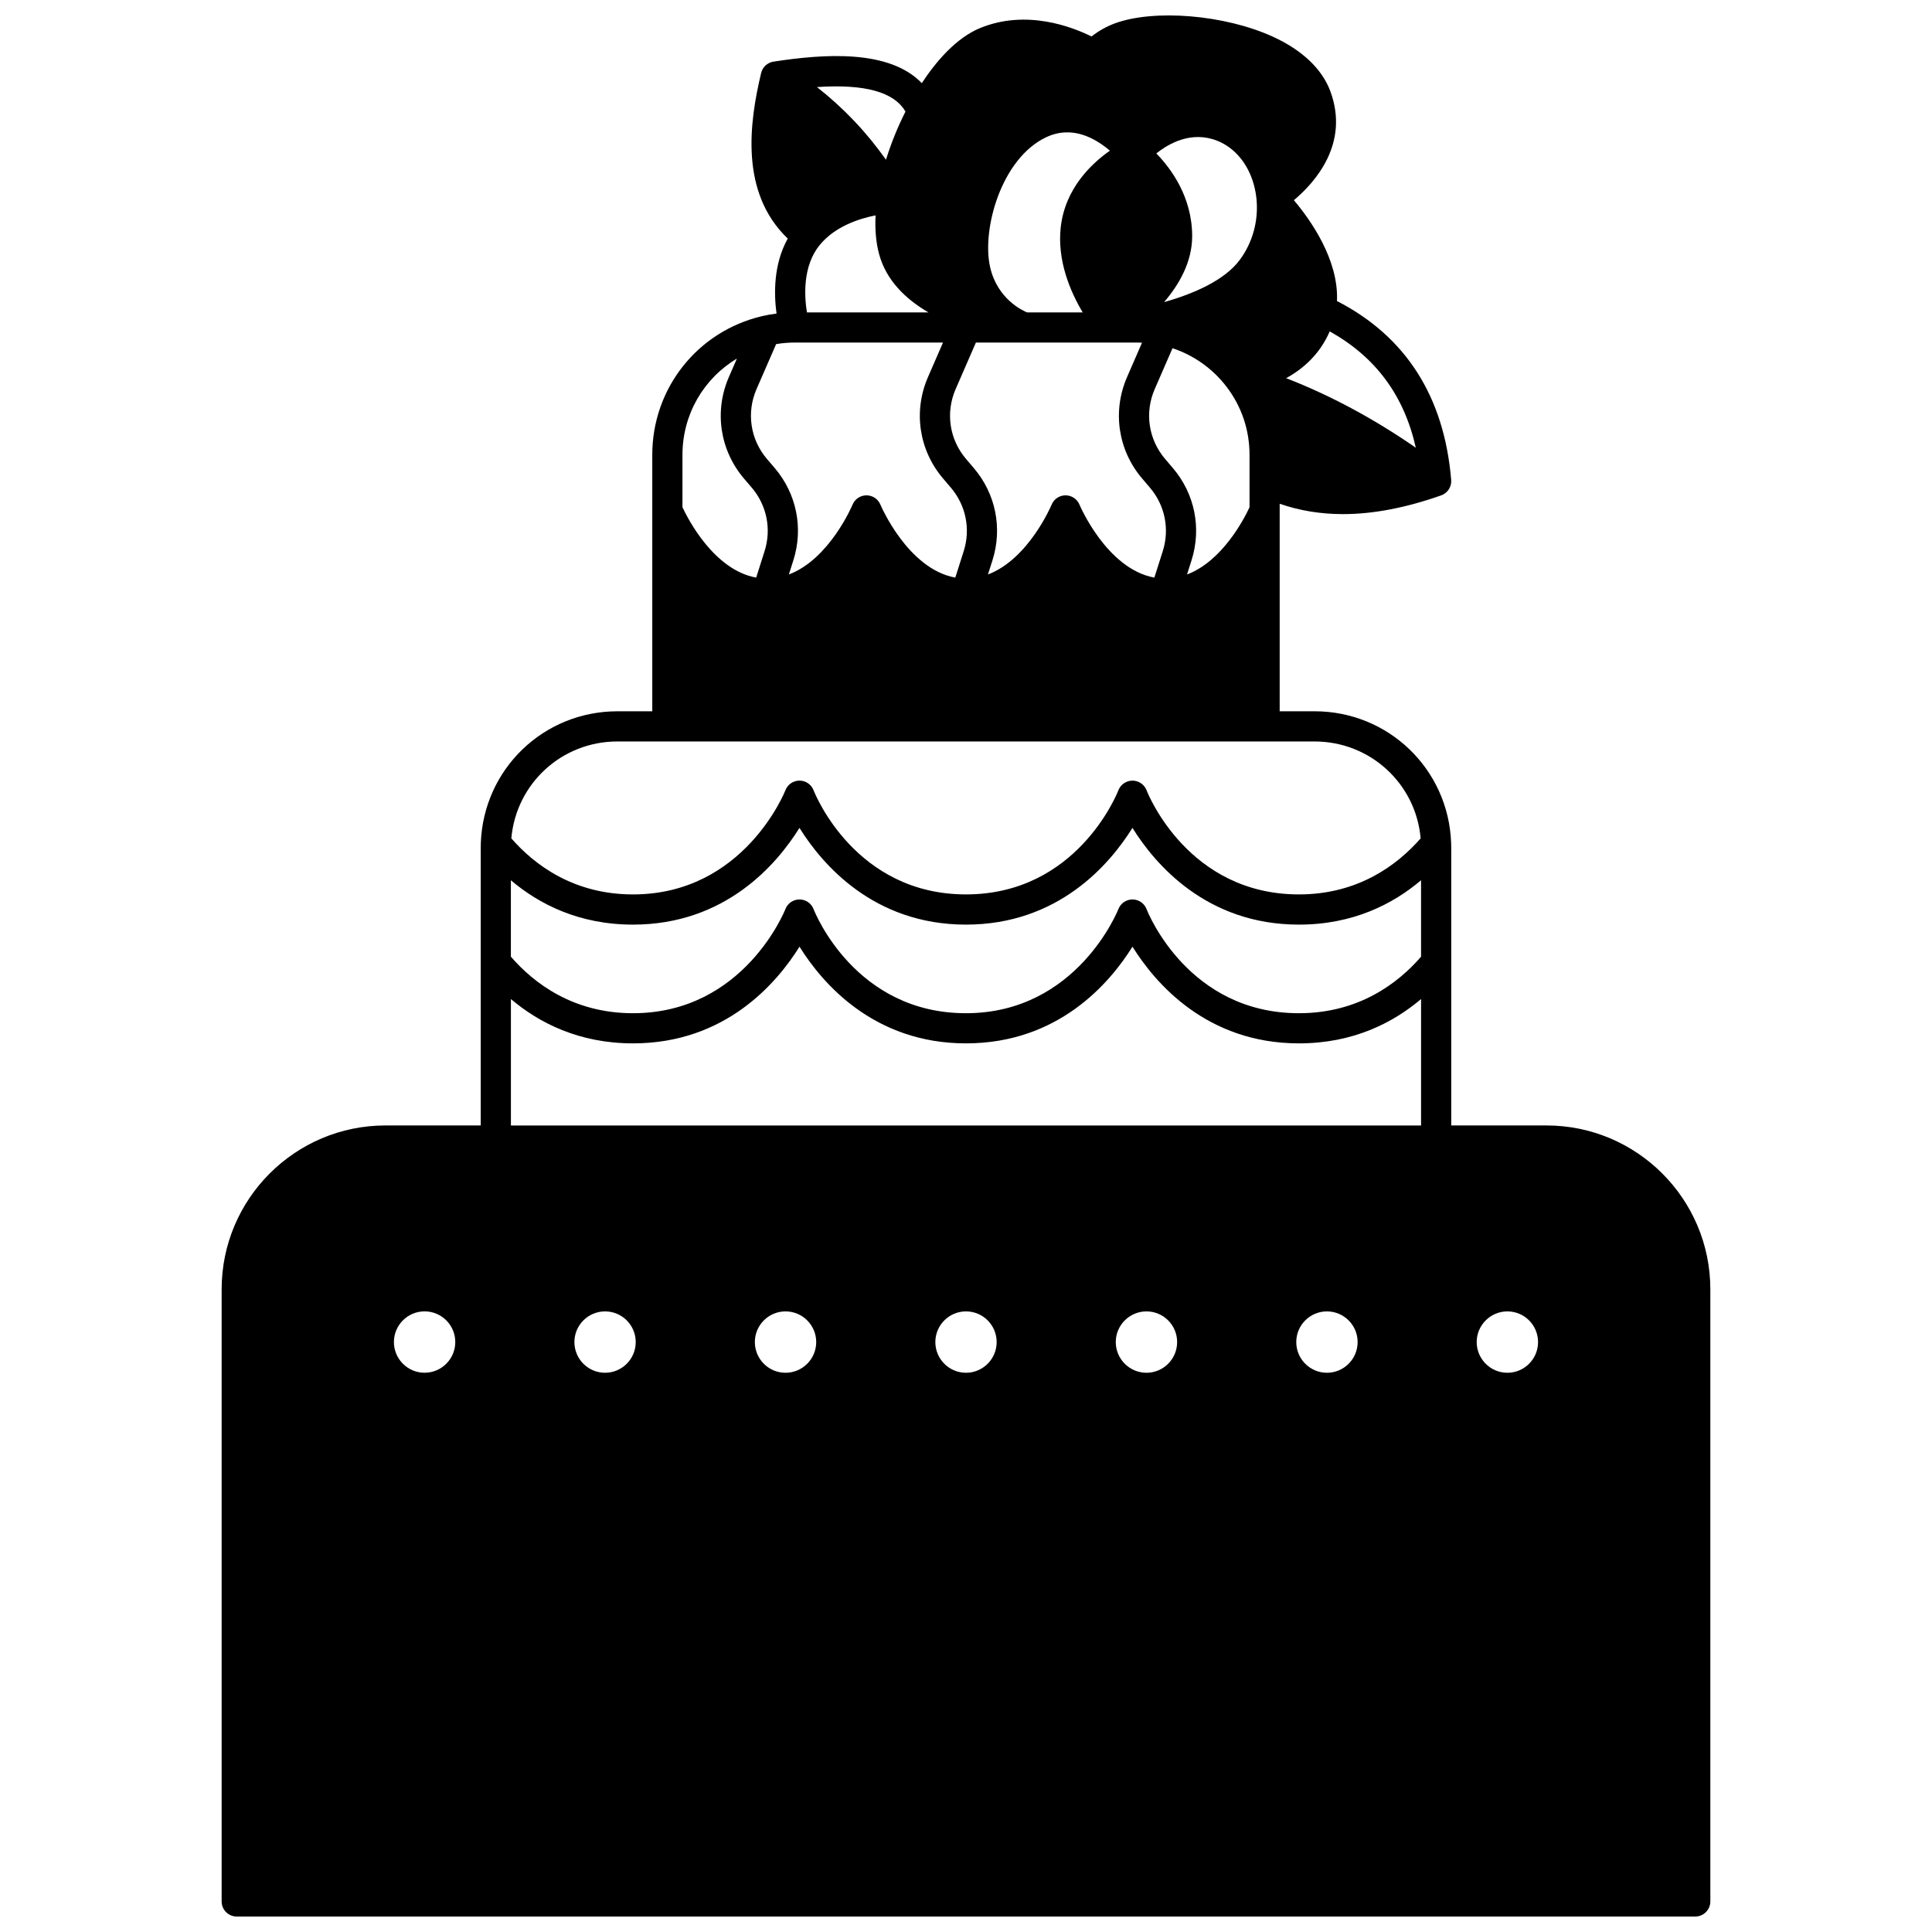 <?xml version="1.0" encoding="UTF-8"?>
<!-- Uploaded to: SVG Repo, www.svgrepo.com, Generator: SVG Repo Mixer Tools -->
<svg width="800px" height="800px" version="1.1" viewBox="144 144 512 512" xmlns="http://www.w3.org/2000/svg">
 <defs>
  <clipPath id="a">
   <path d="m202 148.09h396v503.81h-396z"/>
  </clipPath>
 </defs>
 <g clip-path="url(#a)">
  <path d="m553.84 442.26h-25.25v-73.539c0-0.438-0.012-0.859-0.023-1.324-0.703-19.57-16.609-34.902-36.211-34.902h-9.227v-54.992c5.266 1.82 10.836 2.742 16.766 2.742 7.992 0 16.633-1.656 26.027-4.965 1.715-0.605 2.809-2.293 2.656-4.106-1.852-22.105-12.043-38.027-30.266-47.398 0.488-10.922-6.988-21.473-11.418-26.723 5.652-4.746 14.785-15.016 9.664-28.859-2.188-5.902-7.445-10.902-15.211-14.461-12.699-5.824-31.527-7.398-41.977-3.508-2.203 0.824-4.246 1.98-6.106 3.441-5.234-2.598-17.293-7.223-29.465-2.258-6.488 2.648-11.832 9.023-15.516 14.625-8.688-9.039-26.07-7.734-39.297-5.699-1.605 0.246-2.902 1.441-3.281 3.023-3.152 13.203-5.66 31.688 7.055 43.867-3.863 6.938-3.656 14.902-2.969 19.871-1.305 0.164-2.598 0.391-3.863 0.691-17.117 4.035-29.07 19.145-29.07 36.75v67.961h-9.227c-19.602 0-35.508 15.332-36.215 34.941-0.012 0.426-0.02 0.852-0.02 1.285v73.539l-25.25-0.004c-23.938 0-43.41 19.477-43.41 43.414v162.23c0 2.207 1.789 4 4 4h386.52c2.207 0 4-1.789 4-4v-162.23c-0.004-23.938-19.477-43.414-43.414-43.414zm-57.453-210.44c12.16 6.785 19.695 16.945 22.82 30.832-11.145-7.711-22.641-13.879-34.359-18.434 4.383-2.398 8.883-6.246 11.539-12.398zm-239.87 275.97c-4.481 0-8.125-3.648-8.125-8.137 0-4.481 3.644-8.129 8.125-8.129 4.484 0 8.137 3.644 8.137 8.129 0 4.488-3.652 8.137-8.137 8.137zm210.09-326.48c5.684 2.258 9.648 8.145 10.375 15.391 0.004 0.102 0.016 0.203 0.027 0.305 0.48 5.699-1.094 11.316-4.438 15.844-4.027 5.465-12.355 9.039-20.074 11.215 3.984-4.652 7.441-10.652 7.441-17.469 0-10.418-5.629-17.969-9.496-21.93 3.344-2.68 9.348-6.066 16.164-3.356zm-16.59 65.801 4.711-10.828c5.668 1.875 10.691 5.438 14.359 10.262 3.961 5.207 6.051 11.43 6.051 17.992v13.887c-1.332 2.879-7.109 14.242-16.566 17.82l1.199-3.766c2.695-8.504 0.852-17.637-4.934-24.422l-2.062-2.422c-4.422-5.184-5.477-12.281-2.758-18.523zm-28.754-66.75c1.734-0.816 3.512-1.246 5.297-1.277 4.715-0.129 8.883 2.543 11.578 4.844-4.887 3.422-11.91 10.043-13.039 20.363-0.965 8.844 2.582 17.051 5.824 22.496h-14.738c-1.145-0.461-7.859-3.516-9.789-11.977-2.285-9.984 2.949-28.844 14.867-34.449zm-24.004 66.75 5.363-12.328h42.77c0.418 0 0.836 0.016 1.254 0.031l-3.961 9.105c-3.949 9.066-2.414 19.375 4 26.898l2.062 2.422c3.984 4.676 5.254 10.961 3.402 16.816l-2.231 7.016c-12.605-2.293-19.77-19.145-19.84-19.324-0.617-1.496-2.078-2.477-3.695-2.477-1.621 0-3.078 0.977-3.695 2.477-0.07 0.168-6.074 14.41-16.871 18.496l1.199-3.766c2.695-8.508 0.852-17.637-4.938-24.422l-2.062-2.422c-4.422-5.184-5.477-12.281-2.758-18.523zm-13.301-73.539c-2.094 4.152-3.844 8.477-5.16 12.758-5.172-7.324-11.234-13.703-18.293-19.254 12.691-0.852 20.426 1.293 23.453 6.496zm-22.781 35.434c4.043-5 10.508-7.074 14.859-7.93-0.188 3.789 0.113 7.227 0.93 10.246 1.891 7.027 7.109 11.98 13.078 15.465h-32.199c-0.684-4.223-1.18-12.203 3.332-17.781zm-16.688 38.109 5.195-11.922c1.617-0.27 3.266-0.414 4.926-0.414h39.293l-3.973 9.141c-3.949 9.066-2.414 19.375 4 26.898l2.062 2.422c3.984 4.676 5.258 10.961 3.402 16.816l-2.231 7.016c-12.605-2.293-19.77-19.145-19.84-19.324-0.617-1.496-2.078-2.477-3.695-2.477-1.621 0-3.078 0.977-3.695 2.477-0.07 0.168-6.078 14.418-16.875 18.496l1.191-3.766c2.703-8.492 0.863-17.625-4.93-24.434l-2.062-2.41c-4.422-5.184-5.477-12.281-2.769-18.52zm-19.629 17.422c0-10.727 5.644-20.258 14.43-25.508l-2.133 4.894c-3.934 9.062-2.402 19.367 4.008 26.902l2.062 2.41c3.984 4.688 5.254 10.973 3.391 16.824l-2.223 7.012c-11.172-2.031-18.062-15.496-19.535-18.652zm-17.223 75.961h184.72c14.781 0 26.863 11.18 28.129 25.68-6.156 7.035-16.531 14.852-32.254 14.852-29.258 0-39.941-26.477-40.379-27.598-0.594-1.539-2.074-2.551-3.723-2.555h-0.012c-1.645 0-3.125 1.012-3.727 2.547-0.441 1.129-11.137 27.605-40.395 27.605s-39.953-26.48-40.391-27.598c-0.594-1.543-2.078-2.559-3.731-2.559s-3.137 1.02-3.731 2.562c-0.105 0.273-10.977 27.598-40.379 27.598-15.738 0-26.105-7.82-32.254-14.855 1.281-14.52 13.355-25.68 28.121-25.68zm-3.289 167.3c-4.481 0-8.125-3.648-8.125-8.137 0-4.481 3.644-8.129 8.125-8.129 4.481 0 8.125 3.644 8.125 8.129 0.004 4.488-3.644 8.137-8.125 8.137zm47.82 0c-4.481 0-8.125-3.648-8.125-8.137 0-4.481 3.644-8.129 8.125-8.129 4.484 0 8.137 3.644 8.137 8.129 0 4.488-3.648 8.137-8.137 8.137zm47.832 0c-4.481 0-8.125-3.648-8.125-8.137 0-4.481 3.644-8.129 8.125-8.129s8.125 3.644 8.125 8.129c0 4.488-3.644 8.137-8.125 8.137zm47.828 0c-4.484 0-8.137-3.648-8.137-8.137 0-4.481 3.652-8.129 8.137-8.129 4.481 0 8.125 3.644 8.125 8.129 0 4.488-3.644 8.137-8.125 8.137zm47.82 0c-4.481 0-8.125-3.648-8.125-8.137 0-4.481 3.644-8.129 8.125-8.129 4.484 0 8.137 3.644 8.137 8.129 0 4.488-3.652 8.137-8.137 8.137zm24.949-65.531h-241.2v-33.508c7.438 6.297 18.012 11.746 32.367 11.746 24.484 0 38.125-16.004 44.113-25.625 5.988 9.617 19.637 25.625 44.121 25.625s38.133-16.004 44.121-25.625c5.988 9.617 19.629 25.625 44.113 25.625 14.352 0 24.93-5.449 32.367-11.746zm0-44.73c-6.144 7.07-16.543 14.977-32.367 14.977-29.258 0-39.941-26.469-40.383-27.59-0.594-1.543-2.078-2.559-3.731-2.559-1.652 0-3.133 1.016-3.731 2.559-0.105 0.277-10.988 27.59-40.391 27.59-29.258 0-39.953-26.469-40.391-27.59-0.598-1.543-2.078-2.559-3.731-2.559s-3.137 1.016-3.731 2.559c-0.105 0.277-10.977 27.59-40.383 27.59-15.824 0-26.223-7.902-32.367-14.977v-20.258c7.43 6.301 18.008 11.754 32.367 11.754 24.484 0 38.125-16.008 44.113-25.633 5.988 9.621 19.637 25.633 44.121 25.633s38.133-16.008 44.121-25.633c5.988 9.621 19.629 25.633 44.113 25.633 14.352 0 24.93-5.453 32.367-11.754l0.004 20.258zm22.879 110.26c-4.484 0-8.137-3.648-8.137-8.137 0-4.481 3.652-8.129 8.137-8.129 4.481 0 8.125 3.644 8.125 8.129 0.004 4.488-3.641 8.137-8.125 8.137z"/>
 </g>
</svg>